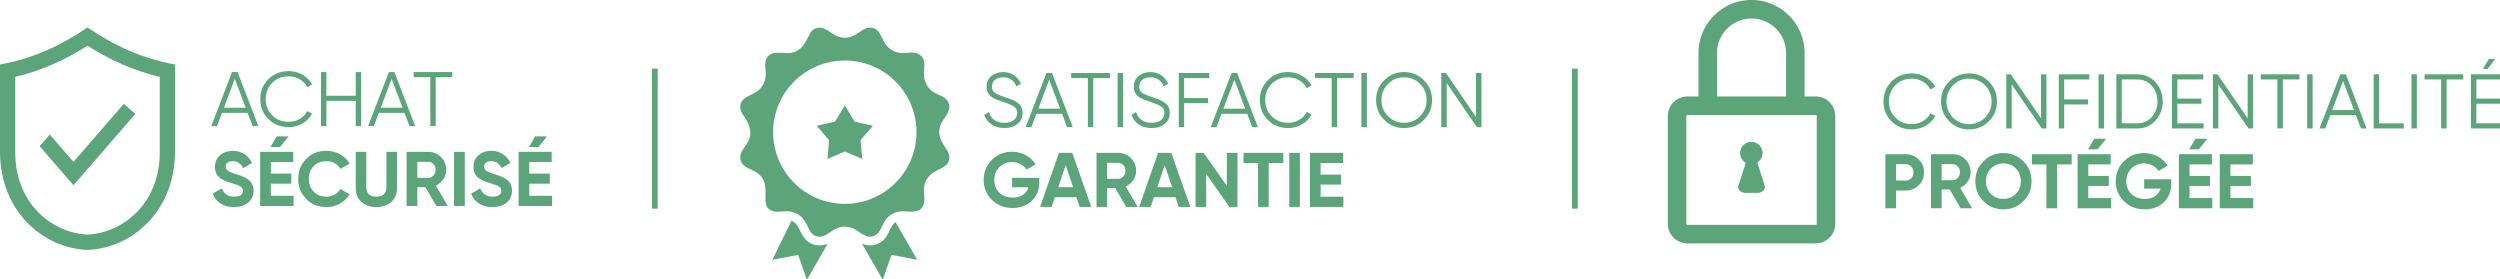<svg xmlns="http://www.w3.org/2000/svg" xml:space="preserve" id="svg1" width="337" height="37.674" viewBox="0 0 89.165 9.968"><defs id="defs1"><style id="style1" type="text/css">.fil0,.fil1{fill:#5ca47a;fill-rule:nonzero}</style></defs><g id="layer1" transform="translate(-7.805 -173.345)"><g id="g17" style="clip-rule:evenodd;fill-rule:evenodd;image-rendering:optimizeQuality;shape-rendering:geometricPrecision;text-rendering:geometricPrecision" transform="matrix(.253 0 0 .253 7.805 173.345)"><g id="Camada_x0020_1"><g id="_2846108224656"><path id="path1" d="m10.36 26.11 8.72-10.05-1.63-1.42-7.09 8.18-3.34-3.85-1.43 1.64ZM0 9.09c4.58-.81 8.63-2.67 12.34-5.23 3.7 2.56 7.75 4.42 12.33 5.23v12.43C24.6 29.84 18.55 35 12.34 35.23 6.12 35 .07 29.84 0 21.52Zm2.15 1.75v10.68c0 3.13 1.01 6.12 3.22 8.38 1.84 1.87 4.34 3.05 6.97 3.17 2.62-.12 5.12-1.3 6.95-3.17 2.22-2.26 3.23-5.25 3.23-8.38V10.84c-3.65-.87-7.02-2.38-10.18-4.4-3.17 2.02-6.54 3.53-10.19 4.4" class="fil0"></path><path id="path2" d="m35.62 17.78-.71-1.87h-3.62l-.7 1.87h-.81l2.93-7.62h.78l2.93 7.62zm-4.05-2.59h3.07l-1.54-4.08Z" class="fil1"></path><path id="_1" d="M40.69 17.91c-1.15 0-2.11-.38-2.86-1.14-.76-.76-1.13-1.7-1.13-2.8s.37-2.04 1.13-2.8c.75-.76 1.71-1.14 2.86-1.14.71 0 1.35.17 1.94.5.59.34 1.04.8 1.36 1.37l-.67.39c-.24-.46-.6-.83-1.07-1.11a3.1 3.1 0 0 0-1.56-.41c-.95 0-1.73.31-2.33.92q-.9.93-.9 2.28t.9 2.28c.6.61 1.38.92 2.33.92.57 0 1.09-.14 1.56-.41.47-.28.83-.65 1.07-1.11l.67.38c-.31.57-.76 1.03-1.35 1.37q-.885.51-1.95.51" class="fil1"></path><path id="_2" d="M46.01 13.5h4.14v-3.34h.76v7.62h-.76v-3.56h-4.14v3.56h-.76v-7.62h.76z" class="fil1"></path><path id="_3" d="m57.73 17.78-.71-1.87H53.4l-.7 1.87h-.81l2.93-7.62h.78l2.93 7.62zm-4.05-2.59h3.07l-1.54-4.08z" class="fil1"></path><path id="_4" d="M61.42 10.88v6.9h-.76v-6.9h-2.34v-.72h5.44v.72z" class="fil1"></path><path id="_5" d="M32.98 29.19c-.75 0-1.39-.17-1.9-.51-.52-.34-.88-.8-1.09-1.38l1.28-.75c.3.78.88 1.17 1.76 1.17.42 0 .73-.08.92-.23.2-.15.3-.35.3-.58q0-.405-.36-.63c-.24-.14-.67-.31-1.29-.48-.34-.1-.63-.2-.86-.3-.24-.11-.48-.24-.71-.41-.24-.17-.42-.39-.54-.65-.13-.26-.19-.57-.19-.92 0-.69.25-1.24.74-1.65s1.08-.61 1.77-.61c.62 0 1.16.15 1.63.45s.83.72 1.09 1.26l-1.26.73c-.31-.65-.79-.98-1.46-.98-.31 0-.56.07-.74.21-.17.14-.26.33-.26.55 0 .24.1.43.3.58s.58.31 1.14.49c.24.07.41.13.53.17s.29.1.49.18c.21.09.37.16.48.24.11.07.24.17.39.29.14.12.25.25.33.38s.14.29.2.47c.05.19.08.39.08.61 0 .7-.26 1.26-.77 1.68-.51.41-1.18.62-2 .62" class="fil1"></path><path id="_6" d="m40.69 19.23-1.21 1.49h-1.35l.88-1.49zm-2.51 8.37h3.21v1.44h-4.72v-7.63h4.67v1.44h-3.16v1.62h2.88v1.42h-2.88z" class="fil1"></path><path id="_7" d="M46.01 29.19c-1.15 0-2.1-.38-2.84-1.15-.75-.76-1.13-1.7-1.13-2.82s.38-2.06 1.13-2.82c.74-.76 1.69-1.14 2.84-1.14.69 0 1.33.16 1.91.48.58.33 1.04.76 1.37 1.32l-1.3.75c-.19-.34-.46-.61-.8-.8-.35-.2-.75-.29-1.18-.29-.74 0-1.34.23-1.79.69-.46.47-.68 1.07-.68 1.81s.22 1.34.68 1.8c.45.47 1.05.7 1.79.7.43 0 .83-.1 1.18-.29s.62-.46.8-.79l1.3.75c-.33.55-.78.99-1.37 1.31-.58.33-1.21.49-1.91.49" class="fil1"></path><path id="_8" d="M53.06 29.19q-1.275 0-2.1-.72c-.54-.48-.81-1.12-.81-1.93v-5.13h1.49v5.01c0 .4.11.72.34.95s.59.35 1.08.35c.48 0 .84-.12 1.07-.35s.34-.55.34-.95v-5.01h1.5v5.13c0 .81-.27 1.45-.81 1.93q-.825.72-2.1.72" class="fil1"></path><path id="_9" d="m61.51 29.04-1.54-2.65h-1.14v2.65h-1.51v-7.63h3.06c.7 0 1.3.25 1.79.74.49.5.74 1.09.74 1.79 0 .47-.13.91-.4 1.31s-.63.71-1.07.91l1.69 2.88zm-2.68-6.22v2.25h1.55q.42 0 .72-.33c.21-.22.31-.49.31-.8s-.1-.58-.31-.8a.96.96 0 0 0-.72-.32z" class="fil1"></path><path id="_10" d="M65.52 29.04h-1.51v-7.63h1.51z" class="fil1"></path><path id="_11" d="M69.41 29.19c-.75 0-1.39-.17-1.9-.51-.52-.34-.88-.8-1.09-1.38l1.28-.75c.3.78.89 1.17 1.76 1.17.42 0 .73-.08.92-.23.2-.15.3-.35.3-.58q0-.405-.36-.63c-.24-.14-.67-.31-1.29-.48-.34-.1-.63-.2-.86-.3-.24-.11-.47-.24-.71-.41s-.42-.39-.54-.65-.18-.57-.18-.92c0-.69.24-1.24.73-1.65s1.08-.61 1.77-.61c.62 0 1.16.15 1.63.45s.83.72 1.09 1.26l-1.26.73c-.31-.65-.79-.98-1.46-.98-.31 0-.56.07-.73.21-.18.14-.27.33-.27.55 0 .24.1.43.3.58s.58.31 1.15.49c.23.07.4.13.52.17s.29.1.49.18c.21.09.37.16.48.24.12.07.25.17.39.29.15.12.26.25.33.38.08.13.14.29.2.47.05.19.08.39.08.61 0 .7-.25 1.26-.77 1.68-.51.41-1.18.62-2 .62" class="fil1"></path><path id="_12" d="m77.12 19.23-1.2 1.49h-1.35l.87-1.49zm-2.51 8.37h3.21v1.44h-4.71v-7.63h4.66v1.44h-3.16v1.62h2.89v1.42h-2.89z" class="fil1"></path><path id="path3" d="m126.25 31.31 3.06 5.31-3.64-.69-1.23 3.51-2.93-5.1c.51.22 1.06.32 1.66.21.88-.17 1.5-.69 1.94-1.45.25-.43.42-.92.69-1.33.12-.18.27-.34.45-.46m-14.67-.19-2.7 5.5 3.64-.69 1.23 3.51 2.94-5.09c-.36.15-.75.25-1.21.24-1.32-.03-2.04-.77-2.6-1.87-.25-.51-.49-1.12-.99-1.43-.09-.06-.2-.12-.31-.17m7.52-16.26 1.37 2.28 2.59.6-1.75 2.01.24 2.65-2.45-1.04-2.45 1.04.23-2.65-1.75-2.01 2.6-.6zm-3.74-10.95c-.63.1-.96.4-1.19.84-.63 1.18-1.16 2.83-3.4 2.73-.99-.04-2.46-.34-2.83 1.11-.26 1.02.43 2.04-.46 3.5-.94 1.55-3.07 1.22-3.12 2.96-.02.62.35 1.09.61 1.47 2.27 3.41-.95 4.08-.58 5.96.22 1.12 1.37 1.26 2.24 1.82 2.63 1.72-.01 4.84 2.42 5.49.49.13 1.39-.01 1.93-.01.61 0 1.14.21 1.57.47 1.59 1 1.23 3.07 2.96 3.12 1.4.04 2.24-2.04 4.59-1.24.91.31 1.74 1.42 2.84 1.21 1.11-.21 1.26-1.35 1.82-2.23.47-.72 1.4-1.39 2.72-1.32.95.04 2.47.32 2.79-1.19.22-1.01-.43-2.03.44-3.41.99-1.58 3.07-1.25 3.12-2.96.02-.67-.34-1.07-.6-1.48-.55-.89-1.13-1.72-.64-3.12.32-.91 1.41-1.72 1.22-2.83-.2-1.1-1.36-1.29-2.24-1.83-.38-.24-.73-.64-.95-1.05-.79-1.46-.03-2.5-.43-3.53-.18-.46-.59-.82-1.12-.93-1.02-.22-2.09.44-3.48-.48-1.52-1.01-1.2-3.09-2.96-3.09-1.35 0-2.25 2.04-4.53 1.25-.85-.3-1.75-1.38-2.74-1.23m3.74 4.62c5.58 0 10.1 4.52 10.1 10.1s-4.52 10.11-10.1 10.11-10.11-4.53-10.11-10.11 4.53-10.1 10.11-10.1" class="fil0"></path><path id="path4" d="M141.58 18.05c-.7 0-1.29-.17-1.79-.5s-.84-.78-1.04-1.37l.65-.38c.14.48.4.84.77 1.11.37.26.84.4 1.42.4.57 0 1.01-.13 1.33-.38.31-.25.47-.58.47-1 0-.39-.14-.7-.44-.9-.29-.2-.76-.41-1.43-.63-.79-.26-1.32-.47-1.57-.63-.58-.35-.87-.86-.87-1.52 0-.64.22-1.15.67-1.53.45-.37 1.01-.56 1.67-.56.59 0 1.11.16 1.55.46.43.31.75.71.97 1.19l-.65.36c-.35-.85-.97-1.27-1.87-1.27-.47 0-.85.12-1.15.35-.29.23-.43.56-.43.97 0 .38.13.66.39.85s.7.38 1.3.58c.27.09.47.16.59.2s.3.1.52.19c.23.09.4.18.51.24.11.07.24.17.4.29.15.12.27.24.34.36s.13.26.18.43c.06.17.08.36.08.55 0 .65-.23 1.17-.7 1.55-.48.39-1.1.59-1.87.59" class="fil1"></path><path id="_1_268" d="m150.43 17.92-.71-1.88h-3.62l-.7 1.88h-.81l2.93-7.63h.78l2.93 7.63zm-4.05-2.6h3.07l-1.54-4.08z" class="fil1"></path><path id="_2_269" d="M154.12 11.01v6.91h-.76v-6.91h-2.35v-.72h5.45v.72z" class="fil1"></path><path id="_3_270" d="M158.31 17.92h-.76v-7.63h.76z" class="fil1"></path><path id="_4_271" d="M162.34 18.05c-.7 0-1.29-.17-1.79-.5s-.84-.78-1.04-1.37l.65-.38c.14.48.4.84.77 1.11.37.26.84.4 1.42.4.57 0 1.01-.13 1.33-.38.31-.25.47-.58.47-1 0-.39-.15-.7-.44-.9s-.77-.41-1.43-.63c-.79-.26-1.32-.47-1.57-.63-.58-.35-.87-.86-.87-1.52 0-.64.22-1.15.67-1.53.45-.37 1.01-.56 1.67-.56.59 0 1.11.16 1.55.46.43.31.75.71.96 1.19l-.64.36c-.35-.85-.97-1.27-1.87-1.27-.47 0-.85.12-1.15.35-.29.23-.43.56-.43.97 0 .38.13.66.39.85s.7.38 1.3.58c.27.09.47.16.59.2s.29.1.52.19.4.18.51.24c.11.07.24.17.4.29.15.12.27.24.34.36.06.12.13.26.18.43.06.17.08.36.08.55 0 .65-.23 1.17-.71 1.55-.47.39-1.09.59-1.86.59" class="fil1"></path><path id="_5_272" d="M170.47 11.01h-3.54v2.81h3.37v.72h-3.37v3.38h-.76v-7.63h4.3z" class="fil1"></path><path id="_6_273" d="m176.52 17.92-.7-1.88h-3.62l-.71 1.88h-.81l2.94-7.63h.78l2.93 7.63zm-4.05-2.6h3.07l-1.53-4.08z" class="fil1"></path><path id="_7_274" d="M181.6 18.05c-1.16 0-2.11-.38-2.87-1.15-.75-.76-1.13-1.69-1.13-2.8 0-1.1.38-2.03 1.13-2.79.76-.77 1.71-1.15 2.87-1.15.7 0 1.35.17 1.94.51.58.34 1.04.79 1.36 1.37l-.68.39c-.24-.47-.59-.84-1.07-1.11-.47-.28-.99-.42-1.55-.42-.95 0-1.73.31-2.33.93-.61.62-.91 1.37-.91 2.27s.3 1.66.91 2.28c.6.62 1.38.93 2.33.93.56 0 1.08-.14 1.55-.42.48-.27.83-.64 1.07-1.11l.68.38c-.31.58-.77 1.03-1.36 1.37-.59.35-1.24.52-1.94.52" class="fil1"></path><path id="_8_275" d="M188.49 11.01v6.91h-.76v-6.91h-2.34v-.72h5.44v.72z" class="fil1"></path><path id="_9_276" d="M192.69 17.92h-.77v-7.63h.77z" class="fil1"></path><path id="_10_277" d="M200.73 16.9c-.76.76-1.69 1.15-2.8 1.15-1.1 0-2.03-.39-2.79-1.15-.77-.77-1.15-1.7-1.15-2.8 0-1.09.38-2.02 1.15-2.79.76-.77 1.69-1.15 2.79-1.15 1.11 0 2.04.38 2.8 1.15.77.77 1.15 1.7 1.15 2.79 0 1.1-.38 2.03-1.15 2.8m-5.06-.52c.61.62 1.36.93 2.26.93s1.66-.31 2.27-.93c.61-.63.91-1.38.91-2.28 0-.89-.3-1.65-.91-2.27s-1.37-.93-2.27-.93-1.65.31-2.26.93-.92 1.38-.92 2.27c0 .9.31 1.65.92 2.28" class="fil1"></path><path id="_11_278" d="M208.08 10.29h.77v7.63h-.66l-4.24-6.21v6.21h-.77v-7.63h.66l4.24 6.21z" class="fil1"></path><path id="_12_279" d="M146.51 25.07v.59c0 1.09-.35 1.97-1.05 2.65-.7.67-1.6 1.01-2.7 1.01-1.18 0-2.15-.38-2.93-1.15-.77-.76-1.16-1.7-1.16-2.8 0-1.11.39-2.05 1.15-2.82.77-.77 1.72-1.16 2.85-1.16.71 0 1.36.16 1.95.49.59.32 1.05.75 1.37 1.29l-1.28.74c-.18-.31-.46-.57-.82-.76q-.555-.3-1.23-.3c-.73 0-1.32.24-1.79.72-.47.47-.7 1.07-.7 1.8 0 .72.23 1.31.71 1.78s1.11.7 1.89.7c.58 0 1.06-.13 1.44-.38.38-.26.64-.62.78-1.07h-2.31v-1.33z" class="fil1"></path><path id="_13" d="m152.2 29.17-.46-1.37h-3.03l-.46 1.37h-1.63l2.67-7.62h1.87l2.68 7.62zm-3.02-2.78h2.1l-1.05-3.11z" class="fil1"></path><path id="_14" d="m158.76 29.17-1.54-2.65h-1.14v2.65h-1.5v-7.62h3.05c.7 0 1.3.24 1.79.74.5.49.74 1.09.74 1.78 0 .47-.13.91-.4 1.31-.27.41-.63.71-1.07.91l1.69 2.88zm-2.68-6.22v2.26h1.55c.28 0 .52-.12.72-.34.21-.22.31-.48.31-.8 0-.31-.1-.57-.31-.79a.94.94 0 0 0-.72-.33z" class="fil1"></path><path id="_15" d="m166.16 29.17-.45-1.37h-3.04l-.46 1.37h-1.62l2.67-7.62h1.86l2.68 7.62zm-3.01-2.78h2.09l-1.05-3.11z" class="fil1"></path><path id="_16" d="M172.95 21.55h1.5v7.62h-1.14l-3.27-4.66v4.66h-1.5v-7.62h1.14l3.27 4.65z" class="fil1"></path><path id="_17" d="M178.85 22.98v6.19h-1.5v-6.19h-2.05v-1.43h5.61v1.43z" class="fil1"></path><path id="_18" d="M183.25 29.17h-1.5v-7.62h1.5z" class="fil1"></path><path id="_19" d="M189.06 26.02h-2.89v1.71h3.21v1.44h-4.71v-7.62h4.66v1.43h-3.16v1.63h2.89z" class="fil1"></path><path id="path5" d="M246.89 20c.87 0 1.58.71 1.58 1.58 0 .56-.3 1.05-.73 1.33l1.04 3.31c.16.51-.44.97-.97.97h-1.78c-.54 0-1.13-.46-.97-.97l1.04-3.27a1.58 1.58 0 0 1-.79-1.37c0-.87.7-1.58 1.58-1.58m-7.45-6.4V7.48c0-4.12 3.36-7.48 7.48-7.48s7.48 3.36 7.48 7.48v6.12h1.57c1.51 0 2.75 1.24 2.75 2.75v15.2c0 1.52-1.24 2.76-2.75 2.76h-18.1c-1.51 0-2.75-1.24-2.75-2.76v-15.2c0-1.51 1.24-2.75 2.75-2.75zm-1.57 2.61a.15.15 0 0 0-.14.14v15.2c0 .08.07.15.14.15h18.1c.07 0 .14-.07.14-.15v-15.2a.15.15 0 0 0-.14-.14zm4.18-2.61h9.74V7.48c0-2.68-2.19-4.87-4.87-4.87s-4.87 2.19-4.87 4.87z" class="fil0"></path><path id="path6" d="M269.52 18.24c-1.16 0-2.11-.38-2.87-1.14-.75-.77-1.13-1.7-1.13-2.8 0-1.11.38-2.04 1.13-2.8.76-.77 1.71-1.15 2.87-1.15.7 0 1.35.17 1.94.51.58.34 1.04.79 1.36 1.37l-.68.39c-.24-.47-.59-.84-1.07-1.11-.47-.28-.99-.42-1.55-.42-.95 0-1.73.31-2.33.93-.61.62-.91 1.38-.91 2.28s.3 1.66.91 2.27c.6.62 1.38.93 2.33.93.56 0 1.08-.14 1.55-.42.48-.27.83-.64 1.07-1.11l.68.38c-.32.58-.77 1.04-1.36 1.38s-1.24.51-1.94.51" class="fil1"></path><path id="_1_280" d="M280.38 17.09c-.77.77-1.7 1.15-2.8 1.15-1.11 0-2.04-.38-2.8-1.15-.77-.77-1.15-1.7-1.15-2.79 0-1.1.38-2.03 1.15-2.8.76-.76 1.69-1.15 2.8-1.15 1.1 0 2.03.39 2.8 1.15.76.77 1.14 1.7 1.14 2.8q0 1.635-1.14 2.79m-5.07-.52c.61.62 1.37.93 2.27.93s1.65-.31 2.26-.93.92-1.38.92-2.27c0-.9-.31-1.65-.92-2.27-.61-.63-1.36-.94-2.26-.94s-1.66.31-2.27.94c-.61.62-.91 1.37-.91 2.27 0 .89.3 1.65.91 2.27" class="fil1"></path><path id="_2_281" d="M287.73 10.48h.76v7.63h-.65l-4.25-6.21v6.21h-.76v-7.63h.65l4.25 6.21z" class="fil1"></path><path id="_3_282" d="M294.53 11.2h-3.54v2.81h3.38v.72h-3.38v3.38h-.76v-7.63h4.3z" class="fil1"></path><path id="_4_283" d="M296.6 18.11h-.76v-7.63h.76z" class="fil1"></path><path id="_5_284" d="M301.29 10.48c1.03 0 1.89.37 2.57 1.11s1.02 1.64 1.02 2.71c0 1.06-.34 1.97-1.02 2.7-.68.74-1.54 1.11-2.57 1.11h-2.94v-7.63zm0 6.91c.83 0 1.52-.3 2.05-.89.53-.6.8-1.33.8-2.2 0-.88-.27-1.61-.8-2.2-.53-.6-1.22-.9-2.05-.9h-2.18v6.19z" class="fil1"></path><path id="_6_285" d="M310.33 14.62h-3.38v2.77h3.7v.72h-4.46v-7.63h4.41v.72h-3.65v2.7h3.38z" class="fil1"></path><path id="_7_286" d="M316.86 10.48h.76v7.63h-.65l-4.25-6.21v6.21h-.76v-7.63h.65l4.25 6.21z" class="fil1"></path><path id="_8_287" d="M321.82 11.2v6.91h-.77V11.2h-2.34v-.72h5.45v.72z" class="fil1"></path><path id="_9_288" d="M326.01 18.11h-.76v-7.63h.76z" class="fil1"></path><path id="_10_289" d="m332.83 18.11-.71-1.88h-3.62l-.7 1.88h-.81l2.93-7.63h.78l2.93 7.63zm-4.05-2.59h3.07l-1.54-4.09z" class="fil1"></path><path id="_11_290" d="M334.62 10.48h.76v6.91h3.48v.72h-4.24z" class="fil1"></path><path id="_12_291" d="M340.71 18.11h-.76v-7.63h.76z" class="fil1"></path><path id="_13_292" d="M344.91 11.2v6.91h-.77V11.2h-2.34v-.72h5.45v.72z" class="fil1"></path><path id="_14_293" d="m351.75 8.31-1.05 1.41h-.7l.87-1.41zm-2.65 9.08h3.7v.72h-4.46v-7.63h4.41v.72h-3.65v2.7h3.38v.72h-3.38z" class="fil1"></path><path id="_15_294" d="M268.63 21.74c.74 0 1.36.24 1.86.74.5.49.75 1.1.75 1.82s-.25 1.32-.75 1.82c-.5.49-1.12.74-1.86.74h-1.34v2.5h-1.5v-7.62zm0 3.71c.32 0 .59-.11.8-.33s.32-.5.32-.82c0-.34-.11-.61-.32-.83s-.48-.33-.8-.33h-1.34v2.31z" class="fil1"></path><path id="_16_295" d="m276.4 29.36-1.54-2.65h-1.14v2.65h-1.5v-7.62h3.05c.7 0 1.3.24 1.79.74.5.49.74 1.09.74 1.78 0 .48-.13.91-.4 1.32-.27.4-.62.7-1.07.91l1.69 2.87zm-2.68-6.22v2.26h1.55c.28 0 .52-.11.73-.34.2-.22.3-.48.3-.8 0-.31-.1-.57-.3-.79-.21-.22-.45-.33-.73-.33z" class="fil1"></path><path id="_17_296" d="M285.23 28.36c-.77.77-1.7 1.15-2.81 1.15-1.1 0-2.04-.38-2.8-1.15-.77-.76-1.15-1.7-1.15-2.81s.38-2.05 1.15-2.82c.76-.76 1.7-1.15 2.8-1.15 1.11 0 2.04.39 2.81 1.15.77.77 1.16 1.71 1.16 2.82s-.39 2.05-1.16 2.81m-4.56-1.02c.47.47 1.06.7 1.75.7.7 0 1.28-.23 1.76-.7.47-.47.7-1.06.7-1.79s-.23-1.33-.7-1.8c-.48-.47-1.06-.71-1.76-.71-.69 0-1.28.24-1.75.71s-.71 1.07-.71 1.8.24 1.32.71 1.79" class="fil1"></path><path id="_18_297" d="M289.99 23.18v6.18h-1.5v-6.18h-2.05v-1.44h5.61v1.44z" class="fil1"></path><path id="_19_298" d="m296.91 19.56-1.21 1.49h-1.35l.87-1.49zm-2.52 8.36h3.22v1.44h-4.72v-7.62h4.66v1.44h-3.16v1.62h2.89v1.41h-2.89z" class="fil1"></path><path id="_20" d="M306.09 25.27v.58c0 1.09-.35 1.98-1.05 2.65-.69.68-1.59 1.01-2.7 1.01-1.17 0-2.15-.38-2.92-1.15-.77-.76-1.16-1.7-1.16-2.8 0-1.11.38-2.05 1.15-2.82.76-.77 1.71-1.16 2.85-1.16.71 0 1.36.17 1.95.49.58.32 1.04.75 1.37 1.29l-1.29.74c-.18-.31-.45-.57-.82-.76-.37-.2-.78-.3-1.22-.3q-1.095 0-1.8.72c-.46.47-.7 1.07-.7 1.8 0 .72.24 1.31.71 1.78.48.47 1.11.7 1.89.7.58 0 1.07-.12 1.45-.38s.64-.62.78-1.07h-2.31v-1.32z" class="fil1"></path><path id="_21" d="m311.18 19.56-1.21 1.49h-1.35l.87-1.49zm-2.52 8.36h3.21v1.44h-4.71v-7.62h4.66v1.44h-3.16v1.62h2.89v1.41h-2.89z" class="fil1"></path><path id="_22" d="M317.32 26.21h-2.89v1.71h3.22v1.44h-4.72v-7.62h4.66v1.44h-3.16v1.62h2.89z" class="fil1"></path><path id="rect6" d="M91.91 9.68h.81v19.73h-.81z" class="fil0"></path><path id="rect7" d="M221.61 9.68h.81v19.73h-.81z" class="fil0"></path></g></g></g></g></svg>